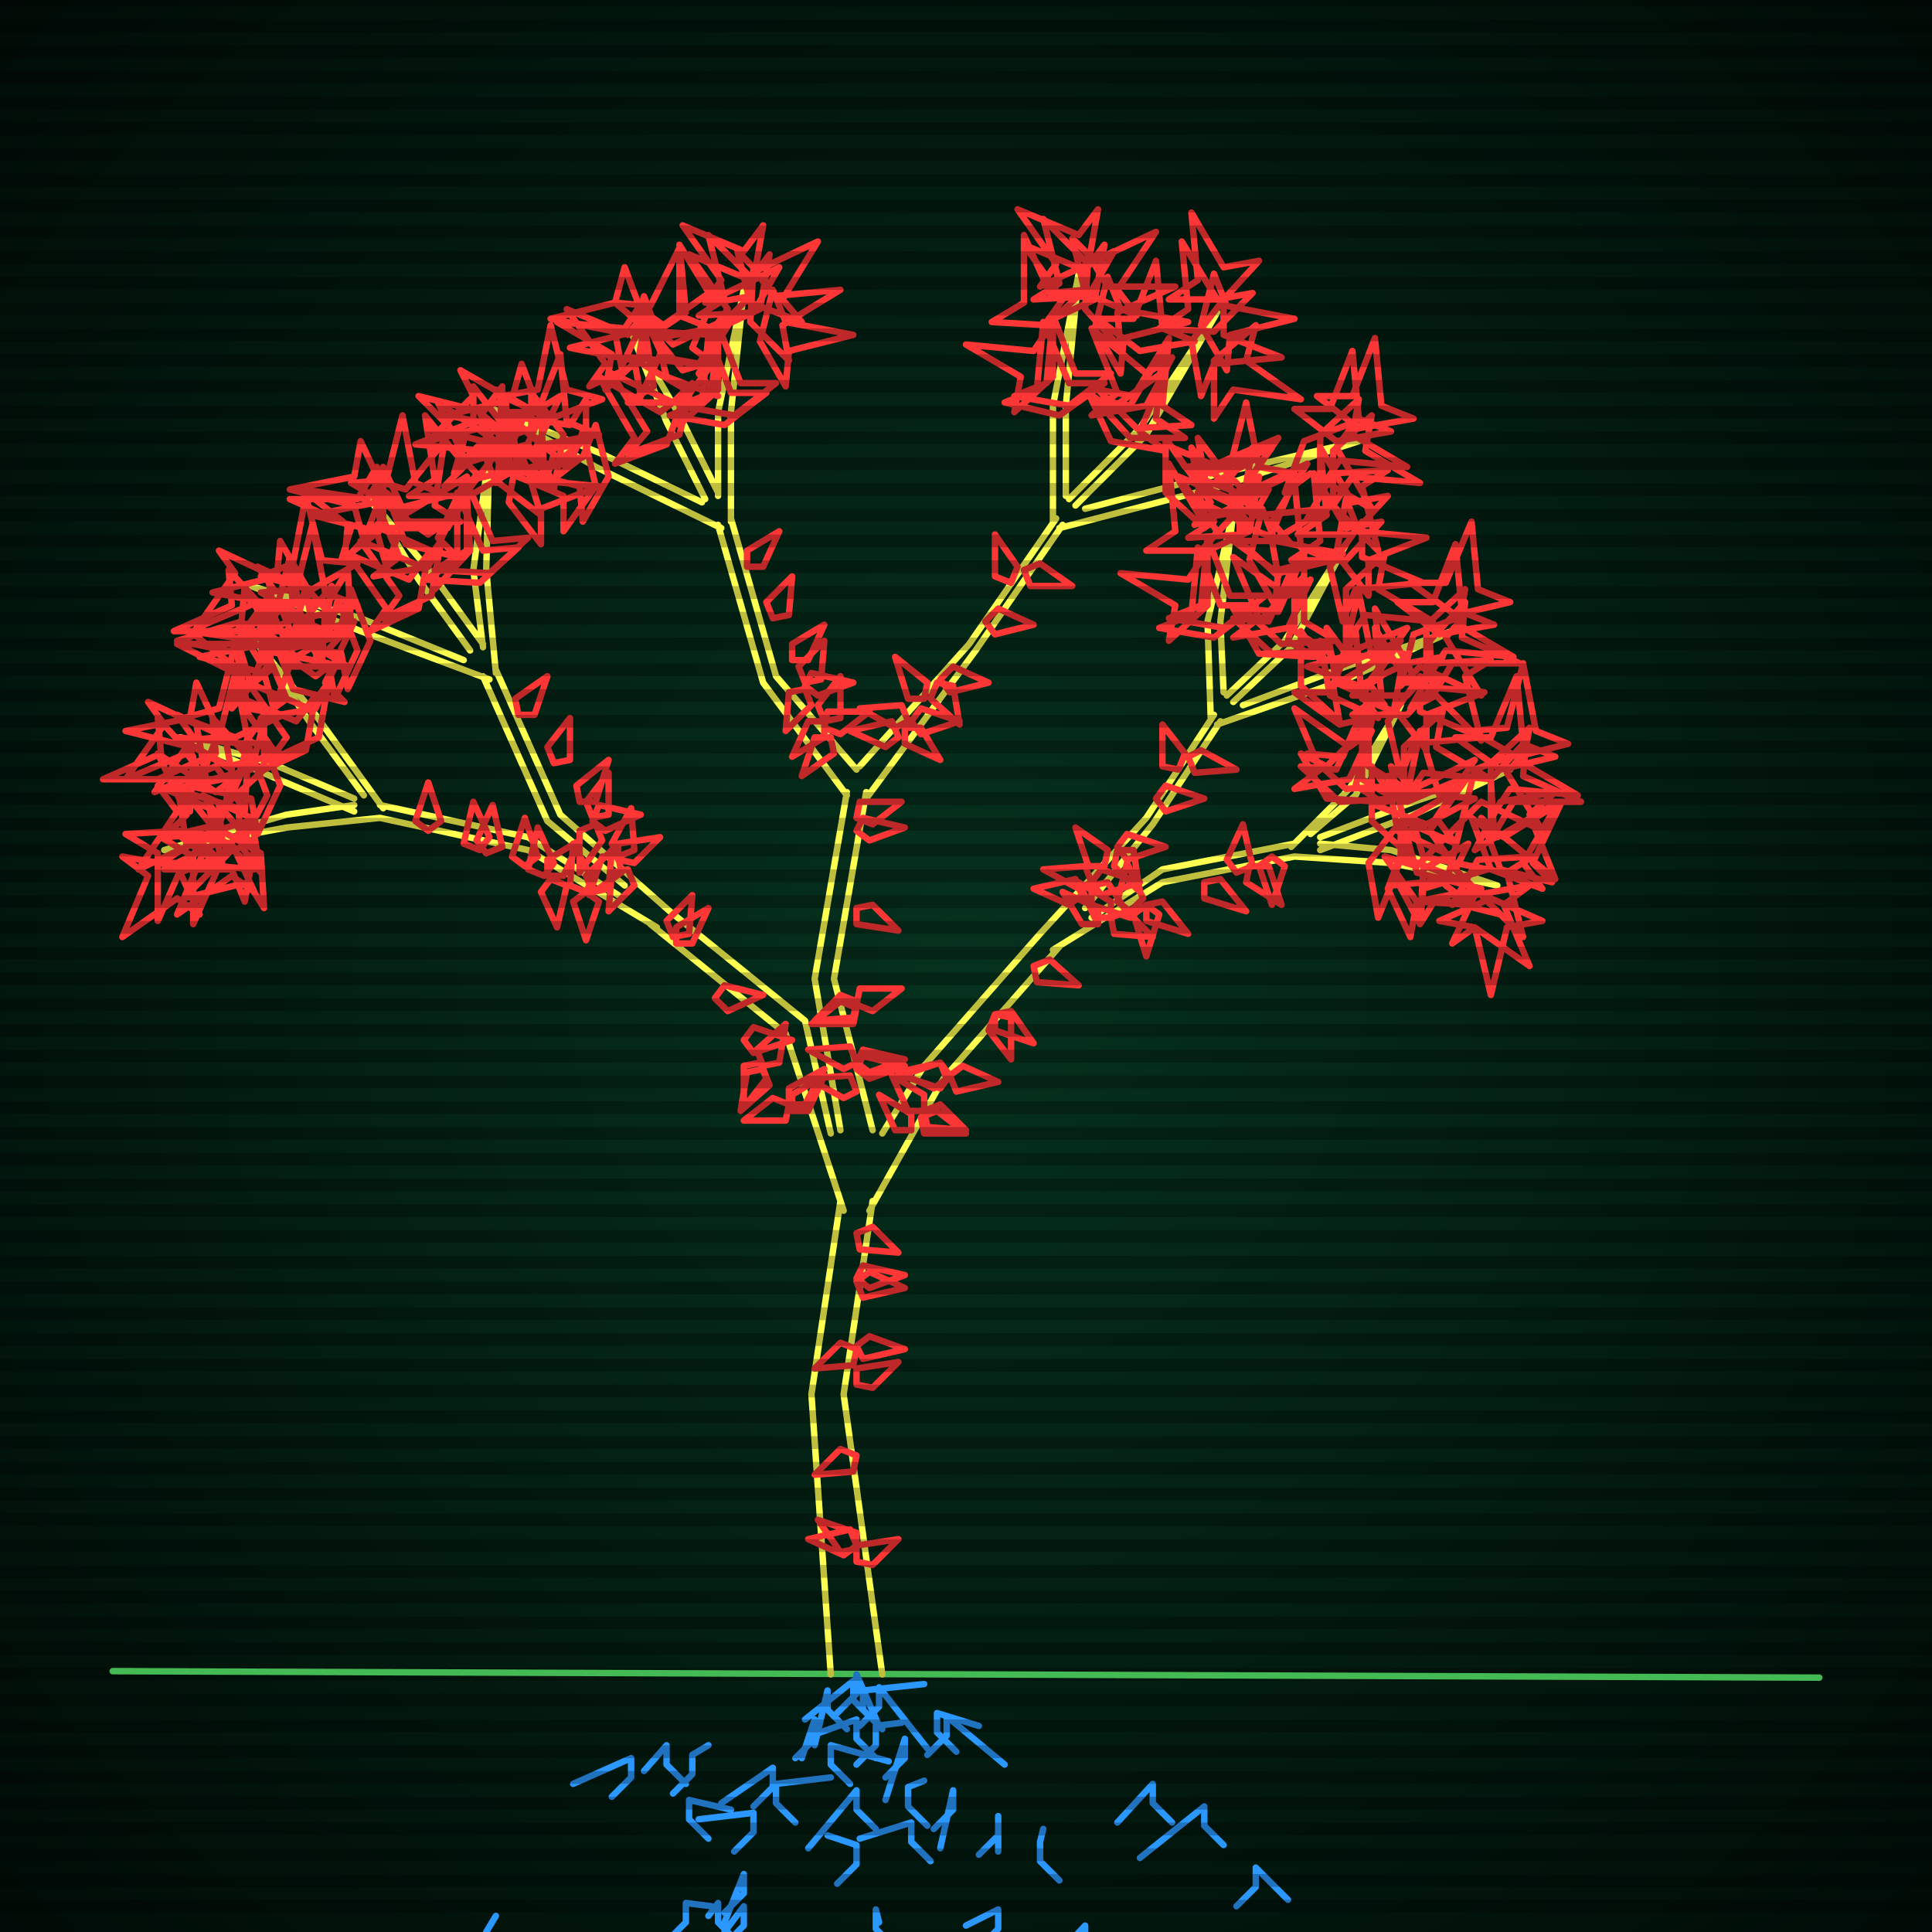 <svg xmlns="http://www.w3.org/2000/svg"
             width="600" height="600"
            >
    
            <style>
                @keyframes glow {0 % {opacity: 0.6;}
                3% {opacity: 0.9;} 30% {opacity: 0.6} 70% {opacity: 0.9}}
    
                .flicker {
                animation: glow 3s linear infinite alternate;
                animation-duration: 1.7s;
                animation-delay: 3.1s;
            }
    
    
            </style>
    
            <defs>
                <radialGradient id="screenGradient"
                                r="100%"
                >
                    <stop offset="0%" stop-color="#05321e"/>
                    <stop offset="90%" stop-color="black"/>
    
                </radialGradient>
            </defs>
    
            <rect
                fill="black"
                width="600" height="600"/>
    
            <rect
                className="flicker"
                fill="url(#screenGradient)"
                width="600" height="600"/>
    
    
            <path
                id="ground-path"
                className="flicker"
                style="fill: none;stroke: #5bf870;stroke-width:2px;stroke-linecap:round;stroke-linejoin:round;stroke-miterlimit:4;stroke-dasharray:none"
                d="M 35 519 L 565 521 "
            />
            <path
                id="branch-path"
                className="flicker"
                style="fill: none;stroke: #ffff52;stroke-width:2px;stroke-linecap:round;stroke-linejoin:round;stroke-miterlimit:4;stroke-dasharray:none"
                d="M 258 520 L 252 433 L 261 373 M 271 373 L 262 433 L 274 520 M 262 376 L 244 321 L 202 287 M 208 283 L 250 317 L 258 352 M 204 288 L 164 264 L 118 254 M 118 250 L 164 260 L 192 278 M 118 254 L 89 257 L 51 264 L 89 253 L 110 250 M 110 252 L 84 241 L 56 229 L 84 237 L 110 248 M 113 247 L 96 224 L 80 200 L 98 222 L 119 251 M 194 275 L 170 255 L 150 210 M 154 208 L 174 253 L 208 283 M 152 211 L 112 196 L 78 182 L 112 192 L 144 205 M 146 202 L 130 180 L 115 155 L 134 178 L 150 200 M 150 201 L 147 177 L 152 140 L 151 177 L 154 209 M 261 351 L 253 304 L 263 246 M 269 246 L 259 304 L 271 351 M 263 247 L 237 212 L 223 163 M 227 161 L 241 210 L 266 239 M 224 164 L 185 145 L 153 127 L 187 141 L 218 156 M 219 155 L 207 131 L 196 103 L 211 129 L 223 153 M 223 154 L 223 128 L 231 90 L 227 128 L 227 162 M 267 238 L 301 200 L 328 161 M 330 163 L 303 202 L 269 248 M 327 162 L 327 126 L 335 85 L 331 126 L 331 154 M 332 155 L 354 133 L 378 97 L 356 135 L 334 157 M 337 158 L 379 147 L 422 137 L 379 151 L 329 164 M 274 352 L 287 331 L 323 290 M 329 294 L 293 335 L 270 376 M 323 290 L 356 254 L 377 222 M 379 224 L 358 256 L 337 282 M 376 223 L 375 193 L 383 159 L 379 193 L 380 215 M 381 216 L 399 199 L 418 169 L 401 201 L 383 218 M 386 219 L 418 207 L 451 196 L 418 211 L 378 225 M 339 285 L 361 270 L 402 262 M 402 266 L 361 274 L 327 295 M 401 263 L 419 245 L 435 219 L 421 247 L 407 259 M 410 260 L 439 249 L 469 239 L 439 253 L 410 264 M 410 262 L 432 264 L 465 275 L 432 268 L 402 266 "
            />
            <path
                id="leaf-path"
                className="flicker"
                style="fill: none;stroke: #ff3636;stroke-width:2px;stroke-linecap:round;stroke-linejoin:round;stroke-miterlimit:4;stroke-dasharray:none"
                d="M 266 398 L 270 395 L 281 400 L 268 403 L 266 398 M 266 419 L 265 424 L 253 425 L 261 417 L 266 419 M 266 481 L 261 482 L 254 472 L 266 476 L 266 481 M 266 383 L 271 381 L 279 389 L 267 388 L 266 383 M 266 397 L 268 393 L 281 396 L 270 400 L 266 397 M 266 452 L 265 457 L 253 458 L 261 450 L 266 452 M 266 480 L 262 483 L 251 478 L 264 475 L 266 480 M 266 418 L 270 415 L 281 419 L 268 422 L 266 418 M 266 430 L 266 425 L 279 423 L 271 431 L 266 430 M 266 485 L 266 480 L 279 478 L 271 486 L 266 485 M 231 323 L 234 319 L 246 323 L 234 327 L 231 323 M 209 291 L 207 286 L 215 278 L 214 290 L 209 291 M 246 345 L 246 340 L 256 334 L 251 345 L 246 345 M 237 332 L 239 337 L 230 345 L 232 333 L 237 332 M 245 343 L 244 348 L 231 348 L 240 341 L 245 343 M 222 310 L 225 306 L 237 309 L 226 314 L 222 310 M 210 293 L 210 288 L 220 282 L 215 293 L 210 293 M 237 331 L 235 326 L 244 318 L 242 330 L 237 331 M 245 343 L 245 338 L 256 332 L 250 343 L 245 343 M 236 330 L 238 335 L 231 344 L 231 331 L 236 330 M 151 265 L 148 261 L 153 250 L 156 263 L 151 265 M 163 269 L 159 266 L 163 254 L 167 266 L 163 269 M 171 273 L 176 275 L 173 288 L 168 277 L 171 273 M 184 277 L 182 272 L 190 264 L 189 276 L 184 277 M 149 264 L 144 262 L 147 249 L 152 260 L 149 264 M 182 277 L 186 280 L 182 292 L 178 280 L 182 277 M 170 272 L 170 267 L 180 261 L 175 272 L 170 272 M 133 258 L 129 255 L 133 243 L 137 255 L 133 258 M 169 272 L 164 270 L 167 257 L 172 268 L 169 272 M 182 277 L 177 275 L 178 262 L 184 273 L 182 277 M 78 254 L 81 271 L 75 263 L 56 271 L 68 254 L 63 247 L 78 254 M 72 262 L 79 277 L 72 272 L 55 284 L 63 265 L 55 259 L 72 262 M 79 263 L 76 280 L 72 270 L 51 270 L 69 261 L 68 250 L 79 263 M 55 269 L 62 284 L 55 279 L 38 291 L 46 272 L 38 266 L 55 269 M 65 251 L 69 268 L 62 261 L 43 270 L 55 252 L 49 244 L 65 251 M 68 256 L 51 260 L 58 253 L 49 234 L 67 246 L 75 240 L 68 256 M 67 259 L 79 270 L 68 269 L 60 287 L 60 266 L 50 260 L 67 259 M 81 265 L 82 282 L 77 274 L 57 279 L 71 265 L 67 257 L 81 265 M 67 268 L 50 268 L 58 263 L 55 243 L 67 258 L 77 255 L 67 268 M 56 258 L 68 269 L 57 268 L 49 286 L 49 265 L 39 259 L 56 258 M 77 235 L 76 252 L 70 242 L 49 242 L 67 234 L 66 223 L 77 235 M 82 239 L 70 250 L 72 239 L 55 229 L 76 231 L 82 222 L 82 239 M 60 235 L 59 252 L 53 242 L 32 242 L 50 234 L 49 223 L 60 235 M 68 227 L 62 243 L 59 232 L 39 227 L 59 223 L 61 212 L 68 227 M 73 229 L 57 223 L 68 220 L 73 200 L 77 220 L 88 222 L 73 229 M 70 229 L 73 246 L 67 238 L 48 246 L 60 229 L 55 222 L 70 229 M 83 247 L 75 262 L 74 251 L 54 245 L 74 241 L 77 231 L 83 247 M 71 238 L 57 230 L 68 229 L 73 209 L 77 230 L 87 234 L 71 238 M 61 225 L 64 242 L 58 234 L 39 242 L 51 225 L 46 218 L 61 225 M 87 244 L 80 259 L 78 248 L 58 244 L 78 239 L 81 228 L 87 244 M 98 220 L 81 223 L 89 217 L 81 198 L 98 210 L 105 205 L 98 220 M 83 207 L 72 220 L 73 209 L 55 200 L 76 200 L 80 190 L 83 207 M 84 208 L 71 218 L 74 208 L 59 196 L 79 199 L 84 191 L 84 208 M 91 207 L 81 194 L 91 197 L 103 182 L 100 202 L 108 207 L 91 207 M 91 204 L 85 220 L 82 209 L 62 204 L 82 200 L 84 189 L 91 204 M 95 233 L 80 240 L 85 233 L 73 216 L 92 224 L 98 216 L 95 233 M 91 214 L 85 198 L 92 204 L 110 193 L 101 212 L 107 218 L 91 214 M 84 197 L 78 213 L 75 203 L 55 199 L 75 193 L 76 182 L 84 197 M 99 229 L 84 236 L 89 229 L 77 212 L 96 220 L 102 212 L 99 229 M 88 202 L 74 194 L 85 193 L 90 173 L 94 194 L 104 198 L 88 202 M 180 249 L 179 244 L 189 236 L 185 249 L 180 249 M 185 256 L 187 261 L 180 271 L 180 258 L 185 256 M 192 267 L 192 262 L 205 260 L 197 268 L 192 267 M 172 237 L 170 232 L 177 223 L 177 236 L 172 237 M 192 266 L 193 271 L 183 278 L 187 266 L 192 266 M 184 255 L 186 250 L 199 253 L 188 258 L 184 255 M 161 222 L 160 217 L 170 210 L 166 222 L 161 222 M 184 254 L 182 249 L 189 240 L 189 253 L 184 254 M 192 266 L 190 262 L 196 251 L 197 264 L 192 266 M 195 270 L 197 275 L 189 283 L 190 271 L 195 270 M 101 189 L 100 206 L 94 196 L 73 196 L 91 188 L 90 177 L 101 189 M 109 194 L 98 206 L 99 195 L 81 187 L 102 187 L 108 177 L 109 194 M 82 189 L 81 206 L 75 196 L 54 196 L 72 188 L 71 177 L 82 189 M 95 182 L 91 198 L 87 188 L 66 184 L 86 179 L 87 168 L 95 182 M 97 183 L 81 179 L 91 175 L 95 154 L 100 174 L 111 175 L 97 183 M 95 183 L 98 200 L 92 192 L 73 200 L 85 183 L 80 176 L 95 183 M 111 202 L 104 217 L 102 206 L 82 202 L 102 197 L 105 186 L 111 202 M 95 192 L 81 184 L 92 183 L 97 163 L 101 184 L 111 188 L 95 192 M 83 178 L 86 195 L 80 187 L 61 195 L 73 178 L 68 171 L 83 178 M 115 199 L 108 214 L 106 203 L 86 199 L 106 194 L 109 183 L 115 199 M 133 176 L 116 179 L 124 173 L 116 154 L 133 166 L 140 161 L 133 176 M 118 162 L 107 174 L 108 163 L 90 155 L 111 155 L 117 145 L 118 162 M 119 164 L 106 174 L 109 164 L 94 152 L 114 155 L 119 147 L 119 164 M 126 162 L 116 149 L 126 152 L 138 137 L 135 157 L 143 162 L 126 162 M 126 160 L 120 176 L 117 165 L 97 160 L 117 156 L 119 145 L 126 160 M 130 189 L 115 196 L 120 189 L 108 172 L 127 180 L 133 172 L 130 189 M 126 169 L 120 153 L 127 159 L 145 148 L 136 167 L 142 173 L 126 169 M 119 152 L 113 168 L 110 157 L 90 152 L 110 148 L 112 137 L 119 152 M 134 185 L 119 192 L 124 185 L 112 168 L 131 176 L 137 168 L 134 185 M 123 158 L 109 150 L 120 149 L 125 129 L 129 150 L 139 154 L 123 158 M 155 147 L 138 151 L 145 144 L 136 125 L 154 137 L 162 131 L 155 147 M 144 154 L 127 154 L 135 149 L 132 129 L 144 144 L 154 141 L 144 154 M 155 150 L 155 133 L 160 141 L 180 138 L 165 150 L 168 160 L 155 150 M 158 147 L 144 155 L 148 147 L 134 133 L 154 138 L 159 130 L 158 147 M 149 181 L 132 180 L 142 174 L 142 153 L 150 171 L 161 170 L 149 181 M 158 156 L 161 139 L 165 149 L 186 151 L 168 158 L 168 169 L 158 156 M 155 137 L 141 147 L 144 137 L 130 123 L 150 128 L 156 120 L 155 137 M 152 178 L 135 177 L 145 171 L 145 150 L 153 168 L 164 167 L 152 178 M 155 144 L 149 128 L 156 134 L 174 123 L 165 142 L 171 148 L 155 144 M 146 171 L 135 183 L 136 172 L 118 164 L 139 164 L 145 154 L 146 171 M 266 254 L 267 249 L 280 249 L 271 256 L 266 254 M 266 332 L 268 328 L 281 331 L 270 335 L 266 332 M 266 313 L 265 318 L 252 318 L 261 311 L 266 313 M 266 330 L 262 332 L 251 326 L 264 325 L 266 330 M 266 282 L 271 281 L 279 289 L 266 287 L 266 282 M 266 258 L 268 254 L 281 257 L 270 261 L 266 258 M 266 312 L 267 307 L 280 307 L 271 314 L 266 312 M 266 330 L 268 326 L 281 329 L 270 333 L 266 330 M 266 311 L 265 316 L 253 317 L 261 309 L 266 311 M 266 339 L 262 341 L 251 335 L 264 334 L 266 339 M 246 205 L 246 200 L 256 194 L 251 205 L 246 205 M 250 214 L 252 219 L 244 227 L 245 215 L 250 214 M 256 226 L 257 221 L 270 221 L 261 228 L 256 226 M 240 192 L 238 187 L 246 179 L 245 191 L 240 192 M 256 224 L 256 229 L 246 235 L 251 224 L 256 224 M 250 213 L 252 209 L 265 212 L 254 216 L 250 213 M 232 176 L 232 171 L 242 165 L 237 176 L 232 176 M 250 212 L 248 207 L 256 199 L 255 211 L 250 212 M 256 224 L 254 219 L 261 210 L 261 223 L 256 224 M 258 229 L 259 234 L 249 241 L 253 229 L 258 229 M 175 135 L 172 152 L 168 142 L 147 140 L 165 133 L 165 122 L 175 135 M 182 141 L 169 151 L 172 141 L 157 129 L 177 132 L 182 124 L 182 141 M 157 133 L 154 150 L 150 140 L 129 138 L 147 131 L 147 120 L 157 133 M 168 129 L 161 144 L 159 133 L 139 129 L 159 124 L 162 113 L 168 129 M 171 130 L 156 123 L 167 121 L 171 101 L 176 121 L 187 124 L 171 130 M 168 129 L 169 146 L 164 138 L 144 143 L 158 129 L 154 121 L 168 129 M 185 151 L 175 165 L 175 154 L 156 146 L 177 144 L 181 134 L 185 151 M 169 138 L 156 128 L 167 128 L 174 110 L 176 131 L 186 135 L 169 138 M 157 123 L 158 140 L 153 132 L 133 137 L 147 123 L 143 115 L 157 123 M 189 148 L 181 162 L 180 151 L 160 146 L 181 142 L 185 132 L 189 148 M 212 125 L 195 125 L 203 120 L 200 100 L 212 115 L 222 112 L 212 125 M 200 110 L 188 121 L 190 110 L 173 100 L 194 102 L 200 93 L 200 110 M 198 113 L 183 120 L 188 113 L 176 96 L 195 104 L 201 96 L 198 113 M 206 111 L 199 96 L 206 101 L 223 89 L 215 108 L 223 114 L 206 111 M 206 108 L 199 123 L 197 112 L 177 108 L 197 103 L 200 92 L 206 108 M 207 138 L 191 144 L 197 136 L 186 117 L 205 128 L 213 122 L 207 138 M 207 117 L 203 101 L 209 107 L 228 98 L 217 116 L 223 123 L 207 117 M 200 99 L 193 114 L 191 103 L 171 99 L 191 94 L 194 83 L 200 99 M 211 135 L 195 141 L 201 134 L 190 116 L 209 125 L 215 119 L 211 135 M 204 105 L 191 94 L 202 95 L 211 77 L 211 98 L 221 102 L 204 105 M 234 97 L 217 98 L 225 93 L 220 73 L 234 87 L 242 83 L 234 97 M 221 104 L 204 103 L 213 97 L 211 76 L 222 94 L 233 92 L 221 104 M 233 100 L 234 83 L 240 92 L 261 90 L 243 101 L 245 112 L 233 100 M 236 96 L 221 103 L 226 96 L 214 79 L 233 87 L 239 79 L 236 96 M 225 132 L 208 129 L 218 125 L 220 104 L 227 122 L 238 122 L 225 132 M 236 106 L 240 90 L 244 100 L 265 104 L 245 109 L 244 120 L 236 106 M 234 87 L 219 94 L 224 87 L 212 70 L 231 78 L 237 70 L 234 87 M 228 129 L 211 126 L 221 122 L 223 101 L 230 119 L 241 119 L 228 129 M 233 94 L 229 78 L 235 84 L 254 75 L 243 93 L 249 100 L 233 94 M 223 121 L 211 132 L 213 121 L 196 111 L 217 113 L 223 104 L 223 121 M 281 226 L 286 226 L 292 236 L 281 231 L 281 226 M 306 193 L 310 189 L 321 194 L 309 197 L 306 193 M 282 224 L 278 226 L 267 220 L 280 219 L 282 224 M 291 212 L 296 213 L 298 225 L 289 217 L 291 212 M 318 177 L 323 175 L 333 182 L 320 182 L 318 177 M 292 211 L 296 207 L 307 212 L 295 215 L 292 211 M 283 224 L 286 220 L 298 224 L 286 228 L 283 224 M 279 229 L 275 232 L 264 227 L 277 224 L 279 229 M 287 217 L 282 217 L 278 204 L 288 212 L 287 217 M 314 181 L 309 179 L 309 166 L 316 176 L 314 181 M 338 92 L 321 93 L 329 88 L 324 68 L 338 82 L 346 78 L 338 92 M 325 101 L 308 100 L 318 94 L 318 73 L 326 91 L 337 90 L 325 101 M 337 96 L 338 79 L 344 89 L 365 89 L 347 97 L 348 108 L 337 96 M 340 93 L 325 100 L 330 93 L 318 76 L 337 84 L 343 76 L 340 93 M 329 129 L 312 125 L 322 121 L 324 100 L 332 119 L 343 119 L 329 129 M 340 102 L 344 86 L 348 96 L 369 100 L 349 105 L 348 116 L 340 102 M 338 82 L 323 89 L 328 82 L 316 65 L 335 73 L 341 65 L 338 82 M 332 126 L 315 123 L 325 119 L 327 98 L 334 116 L 345 116 L 332 126 M 337 91 L 333 74 L 340 81 L 359 72 L 347 90 L 353 98 L 337 91 M 327 117 L 315 128 L 317 117 L 300 107 L 321 109 L 327 100 L 327 117 M 354 109 L 341 99 L 352 99 L 359 81 L 361 102 L 371 106 L 354 109 M 370 106 L 380 93 L 380 104 L 398 111 L 377 113 L 373 123 L 370 106 M 377 103 L 360 102 L 369 96 L 367 75 L 378 93 L 389 91 L 377 103 M 351 136 L 340 124 L 351 126 L 361 109 L 359 130 L 368 136 L 351 136 M 377 112 L 390 101 L 387 112 L 404 124 L 383 121 L 377 130 L 377 112 M 380 93 L 363 93 L 372 87 L 370 66 L 380 83 L 391 81 L 380 93 M 353 133 L 341 121 L 352 123 L 363 105 L 361 126 L 370 132 L 353 133 M 373 101 L 377 85 L 381 95 L 402 99 L 382 104 L 381 115 L 373 101 M 356 126 L 339 129 L 347 122 L 339 102 L 356 116 L 364 111 L 356 126 M 345 137 L 338 122 L 345 127 L 362 115 L 354 134 L 362 140 L 345 137 M 405 137 L 421 131 L 415 139 L 426 158 L 407 147 L 399 153 L 405 137 M 415 137 L 402 127 L 413 127 L 420 109 L 422 130 L 432 134 L 415 137 M 373 156 L 370 139 L 376 147 L 395 139 L 383 156 L 388 163 L 373 156 M 414 147 L 431 146 L 423 151 L 428 171 L 414 157 L 406 161 L 414 147 M 422 133 L 409 123 L 420 123 L 427 105 L 429 126 L 439 130 L 422 133 M 375 153 L 372 136 L 378 144 L 397 136 L 385 153 L 390 160 L 375 153 M 410 135 L 422 124 L 420 135 L 437 145 L 416 143 L 410 152 L 410 135 M 387 154 L 371 148 L 382 145 L 387 125 L 391 145 L 402 147 L 387 154 M 362 153 L 362 136 L 368 145 L 389 143 L 372 153 L 374 164 L 362 153 M 414 140 L 426 129 L 424 140 L 441 150 L 420 148 L 414 157 L 414 140 M 286 347 L 291 345 L 300 352 L 287 352 L 286 347 M 294 335 L 290 338 L 279 333 L 292 330 L 294 335 M 287 345 L 282 345 L 277 334 L 287 340 L 287 345 M 309 315 L 314 316 L 314 329 L 307 320 L 309 315 M 321 300 L 326 298 L 335 306 L 322 305 L 321 300 M 295 334 L 299 331 L 310 336 L 297 339 L 295 334 M 287 345 L 292 343 L 300 351 L 288 350 L 287 345 M 295 334 L 292 338 L 280 334 L 292 330 L 295 334 M 283 351 L 278 351 L 273 340 L 283 346 L 283 351 M 309 315 L 314 314 L 321 324 L 309 320 L 309 315 M 339 275 L 344 274 L 351 285 L 339 281 L 339 275 M 359 248 L 362 244 L 374 248 L 362 252 L 359 248 M 339 274 L 335 276 L 324 270 L 337 269 L 339 274 M 347 264 L 352 264 L 354 277 L 346 269 L 347 264 M 369 235 L 373 233 L 384 239 L 371 240 L 369 235 M 347 263 L 350 259 L 362 263 L 350 267 L 347 263 M 339 274 L 342 270 L 354 274 L 342 278 L 339 274 M 336 278 L 332 281 L 321 276 L 334 273 L 336 278 M 343 269 L 338 269 L 334 257 L 344 264 L 343 269 M 366 239 L 361 238 L 361 225 L 368 234 L 366 239 M 386 166 L 369 167 L 377 162 L 372 142 L 386 156 L 394 152 L 386 166 M 373 171 L 356 171 L 365 165 L 363 144 L 373 161 L 384 159 L 373 171 M 385 168 L 385 151 L 391 160 L 412 158 L 395 168 L 397 179 L 385 168 M 388 165 L 373 172 L 378 165 L 366 148 L 385 156 L 391 148 L 388 165 M 377 198 L 360 195 L 370 191 L 372 170 L 379 188 L 390 188 L 377 198 M 388 174 L 392 158 L 396 168 L 417 172 L 397 177 L 396 188 L 388 174 M 386 156 L 371 163 L 376 156 L 364 139 L 383 147 L 389 139 L 386 156 M 380 195 L 363 192 L 373 188 L 375 167 L 382 185 L 393 185 L 380 195 M 385 163 L 381 147 L 387 153 L 406 144 L 395 162 L 401 169 L 385 163 M 375 188 L 363 199 L 365 188 L 348 178 L 369 180 L 375 171 L 375 188 M 397 178 L 383 168 L 394 168 L 402 149 L 404 170 L 414 174 L 397 178 M 413 176 L 423 162 L 423 173 L 442 181 L 421 183 L 417 193 L 413 176 M 418 174 L 401 174 L 410 168 L 408 147 L 418 164 L 429 162 L 418 174 M 395 203 L 383 192 L 394 193 L 402 175 L 402 196 L 412 202 L 395 203 M 418 183 L 430 172 L 428 183 L 445 193 L 424 191 L 418 200 L 418 183 M 420 166 L 403 166 L 412 160 L 410 139 L 420 156 L 431 154 L 420 166 M 398 200 L 386 189 L 397 190 L 405 172 L 405 193 L 415 199 L 398 200 M 415 172 L 418 155 L 422 165 L 443 167 L 425 174 L 425 185 L 415 172 M 400 195 L 383 198 L 391 192 L 383 173 L 400 185 L 407 180 L 400 195 M 391 203 L 383 189 L 391 193 L 405 179 L 400 199 L 408 204 L 391 203 M 439 197 L 455 191 L 449 198 L 460 216 L 441 207 L 435 213 L 439 197 M 447 197 L 434 187 L 445 187 L 452 169 L 454 190 L 464 194 L 447 197 M 413 216 L 410 199 L 416 207 L 435 199 L 423 216 L 428 223 L 413 216 M 446 206 L 463 205 L 455 210 L 460 230 L 446 216 L 438 220 L 446 206 M 452 191 L 438 181 L 449 181 L 457 162 L 459 183 L 469 187 L 452 191 M 415 212 L 412 195 L 418 203 L 437 195 L 425 212 L 430 219 L 415 212 M 443 194 L 455 183 L 453 194 L 470 204 L 449 202 L 443 211 L 443 194 M 422 213 L 406 207 L 417 204 L 422 184 L 426 204 L 437 206 L 422 213 M 404 213 L 404 196 L 410 205 L 431 203 L 414 213 L 416 224 L 404 213 M 444 199 L 455 187 L 454 198 L 472 206 L 451 206 L 445 216 L 444 199 M 374 274 L 379 273 L 387 283 L 374 279 L 374 274 M 345 285 L 340 285 L 335 274 L 345 280 L 345 285 M 356 281 L 360 284 L 356 297 L 352 284 L 356 281 M 388 269 L 394 269 L 398 281 L 387 274 L 388 269 M 356 281 L 361 280 L 369 290 L 356 286 L 356 281 M 345 285 L 350 283 L 358 291 L 346 290 L 345 285 M 341 287 L 336 287 L 330 277 L 341 282 L 341 287 M 351 283 L 347 280 L 350 268 L 355 279 L 351 283 M 384 271 L 381 267 L 386 256 L 389 269 L 384 271 M 395 266 L 399 269 L 395 281 L 391 269 L 395 266 M 416 225 L 402 215 L 413 215 L 421 196 L 423 217 L 433 221 L 416 225 M 431 224 L 441 210 L 441 221 L 460 229 L 439 231 L 435 241 L 431 224 M 437 222 L 420 222 L 429 216 L 427 195 L 437 212 L 448 210 L 437 222 M 416 249 L 404 238 L 415 239 L 423 221 L 423 242 L 433 248 L 416 249 M 436 232 L 448 221 L 446 232 L 463 242 L 442 240 L 436 249 L 436 232 M 437 216 L 420 216 L 429 210 L 427 189 L 437 206 L 448 204 L 437 216 M 418 245 L 406 234 L 417 235 L 425 217 L 425 238 L 435 244 L 418 245 M 433 220 L 436 203 L 440 213 L 461 215 L 443 222 L 443 233 L 433 220 M 419 242 L 402 245 L 410 239 L 402 220 L 419 232 L 426 227 L 419 242 M 412 248 L 404 234 L 412 238 L 426 224 L 421 244 L 429 249 L 412 248 M 458 239 L 474 233 L 468 240 L 479 258 L 460 249 L 454 255 L 458 239 M 466 239 L 452 229 L 463 229 L 471 210 L 473 231 L 483 235 L 466 239 M 434 258 L 431 241 L 437 249 L 456 241 L 444 258 L 449 265 L 434 258 M 466 249 L 483 246 L 475 253 L 483 273 L 466 259 L 458 264 L 466 249 M 471 235 L 457 227 L 468 226 L 473 206 L 477 227 L 487 231 L 471 235 M 436 255 L 432 238 L 439 245 L 458 236 L 446 254 L 452 262 L 436 255 M 463 237 L 475 226 L 473 237 L 490 247 L 469 245 L 463 254 L 463 237 M 443 256 L 427 250 L 437 247 L 441 227 L 447 247 L 458 248 L 443 256 M 426 255 L 426 238 L 432 247 L 453 245 L 436 255 L 438 266 L 426 255 M 463 242 L 474 230 L 473 241 L 491 249 L 470 249 L 464 259 L 463 242 M 463 270 L 457 254 L 465 260 L 484 249 L 473 268 L 479 276 L 463 270 M 431 276 L 437 260 L 440 271 L 460 276 L 440 280 L 438 291 L 431 276 M 463 279 L 479 286 L 468 288 L 463 309 L 458 288 L 447 286 L 463 279 M 466 270 L 460 254 L 467 260 L 485 249 L 476 268 L 482 274 L 466 270 M 433 272 L 439 256 L 442 266 L 462 270 L 442 276 L 441 287 L 433 272 M 459 267 L 476 266 L 468 271 L 473 291 L 459 277 L 451 281 L 459 267 M 440 280 L 430 266 L 440 269 L 454 255 L 449 275 L 457 281 L 440 280 M 425 268 L 435 255 L 435 266 L 453 273 L 432 275 L 428 285 L 425 268 M 458 278 L 475 275 L 467 281 L 475 300 L 458 288 L 451 293 L 458 278 M 442 270 L 456 262 L 452 270 L 466 284 L 446 279 L 441 287 L 442 270 "
            />
            <path
                id="root-path"
                className="flicker"
                style="fill: none;stroke: #2b98ff;stroke-width:2px;stroke-linecap:round;stroke-linejoin:round;stroke-miterlimit:4;stroke-dasharray:none"
                d="M 273 536 L 266 520 L 266 526 L 260 532 M 250 534 L 265 522 L 265 528 L 271 534 M 287 523 L 268 525 L 268 531 L 274 537 M 288 543 L 273 524 L 273 530 L 267 536 M 253 542 L 257 525 L 257 531 L 263 537 M 252 539 L 266 534 L 266 540 L 272 546 M 280 535 L 272 536 L 272 542 L 266 548 M 249 546 L 253 534 L 253 540 L 247 546 M 276 547 L 258 542 L 258 548 L 264 554 M 275 559 L 281 540 L 281 546 L 275 552 M 304 536 L 291 532 L 291 538 L 297 544 M 312 548 L 294 533 L 294 539 L 288 545 M 251 574 L 266 556 L 266 562 L 272 568 M 287 553 L 282 555 L 282 561 L 288 567 M 224 560 L 240 549 L 240 555 L 234 561 M 258 552 L 241 554 L 241 560 L 247 566 M 292 574 L 296 556 L 296 562 L 290 568 M 267 571 L 283 566 L 283 572 L 289 578 M 257 570 L 266 573 L 266 579 L 260 585 M 217 565 L 234 563 L 234 569 L 228 575 M 220 542 L 215 545 L 215 551 L 209 557 M 310 575 L 310 564 L 310 570 L 304 576 M 200 550 L 207 542 L 207 548 L 213 554 M 227 562 L 214 559 L 214 565 L 220 571 M 225 597 L 231 582 L 231 588 L 225 594 M 273 597 L 272 593 L 272 599 L 278 605 M 178 554 L 196 546 L 196 552 L 190 558 M 324 568 L 323 572 L 323 578 L 329 584 M 225 600 L 231 592 L 231 598 L 225 604 M 220 595 L 223 591 L 223 597 L 229 603 M 300 598 L 310 593 L 310 599 L 304 605 M 221 592 L 213 591 L 213 597 L 207 603 M 314 616 L 313 603 L 313 609 L 307 615 M 282 626 L 274 618 L 274 624 L 280 630 M 347 566 L 358 554 L 358 560 L 364 566 M 286 625 L 266 624 L 266 630 L 272 636 M 324 633 L 311 613 L 311 619 L 305 625 M 323 613 L 337 598 L 337 604 L 343 610 M 217 612 L 210 613 L 210 619 L 216 625 M 355 614 L 341 602 L 341 608 L 335 614 M 354 577 L 374 561 L 374 567 L 380 573 M 319 621 L 317 626 L 317 632 L 323 638 M 275 655 L 266 646 L 266 652 L 260 658 M 218 654 L 233 641 L 233 647 L 239 653 M 183 619 L 191 621 L 191 627 L 197 633 M 337 638 L 323 636 L 323 642 L 317 648 M 167 641 L 187 625 L 187 631 L 181 637 M 154 595 L 151 600 L 151 606 L 157 612 M 400 590 L 390 580 L 390 586 L 384 592 M 173 654 L 182 640 L 182 646 L 188 652 M 364 636 L 352 634 L 352 640 L 358 646 "
            />
    
    
            <g id="stripes"
            >
                <path
                    id="stripe-path"
                    style="stroke: rgba(0, 0, 0, 0.25);stroke-width:4px;"
                    d="M 0,0 L 600,0 M 0,8 L 600,8 M 0,16 L 600,16 M 0,24 L 600,24 M 0,32 L 600,32 M 0,40 L 600,40 M 0,48 L 600,48 M 0,56 L 600,56 M 0,64 L 600,64 M 0,72 L 600,72 M 0,80 L 600,80 M 0,88 L 600,88 M 0,96 L 600,96 M 0,104 L 600,104 M 0,112 L 600,112 M 0,120 L 600,120 M 0,128 L 600,128 M 0,136 L 600,136 M 0,144 L 600,144 M 0,152 L 600,152 M 0,160 L 600,160 M 0,168 L 600,168 M 0,176 L 600,176 M 0,184 L 600,184 M 0,192 L 600,192 M 0,200 L 600,200 M 0,208 L 600,208 M 0,216 L 600,216 M 0,224 L 600,224 M 0,232 L 600,232 M 0,240 L 600,240 M 0,248 L 600,248 M 0,256 L 600,256 M 0,264 L 600,264 M 0,272 L 600,272 M 0,280 L 600,280 M 0,288 L 600,288 M 0,296 L 600,296 M 0,304 L 600,304 M 0,312 L 600,312 M 0,320 L 600,320 M 0,328 L 600,328 M 0,336 L 600,336 M 0,344 L 600,344 M 0,352 L 600,352 M 0,360 L 600,360 M 0,368 L 600,368 M 0,376 L 600,376 M 0,384 L 600,384 M 0,392 L 600,392 M 0,400 L 600,400 M 0,408 L 600,408 M 0,416 L 600,416 M 0,424 L 600,424 M 0,432 L 600,432 M 0,440 L 600,440 M 0,448 L 600,448 M 0,456 L 600,456 M 0,464 L 600,464 M 0,472 L 600,472 M 0,480 L 600,480 M 0,488 L 600,488 M 0,496 L 600,496 M 0,504 L 600,504 M 0,512 L 600,512 M 0,520 L 600,520 M 0,528 L 600,528 M 0,536 L 600,536 M 0,544 L 600,544 M 0,552 L 600,552 M 0,560 L 600,560 M 0,568 L 600,568 M 0,576 L 600,576 M 0,584 L 600,584 M 0,592 L 600,592 z"
                />
            </g>
        </svg>
        